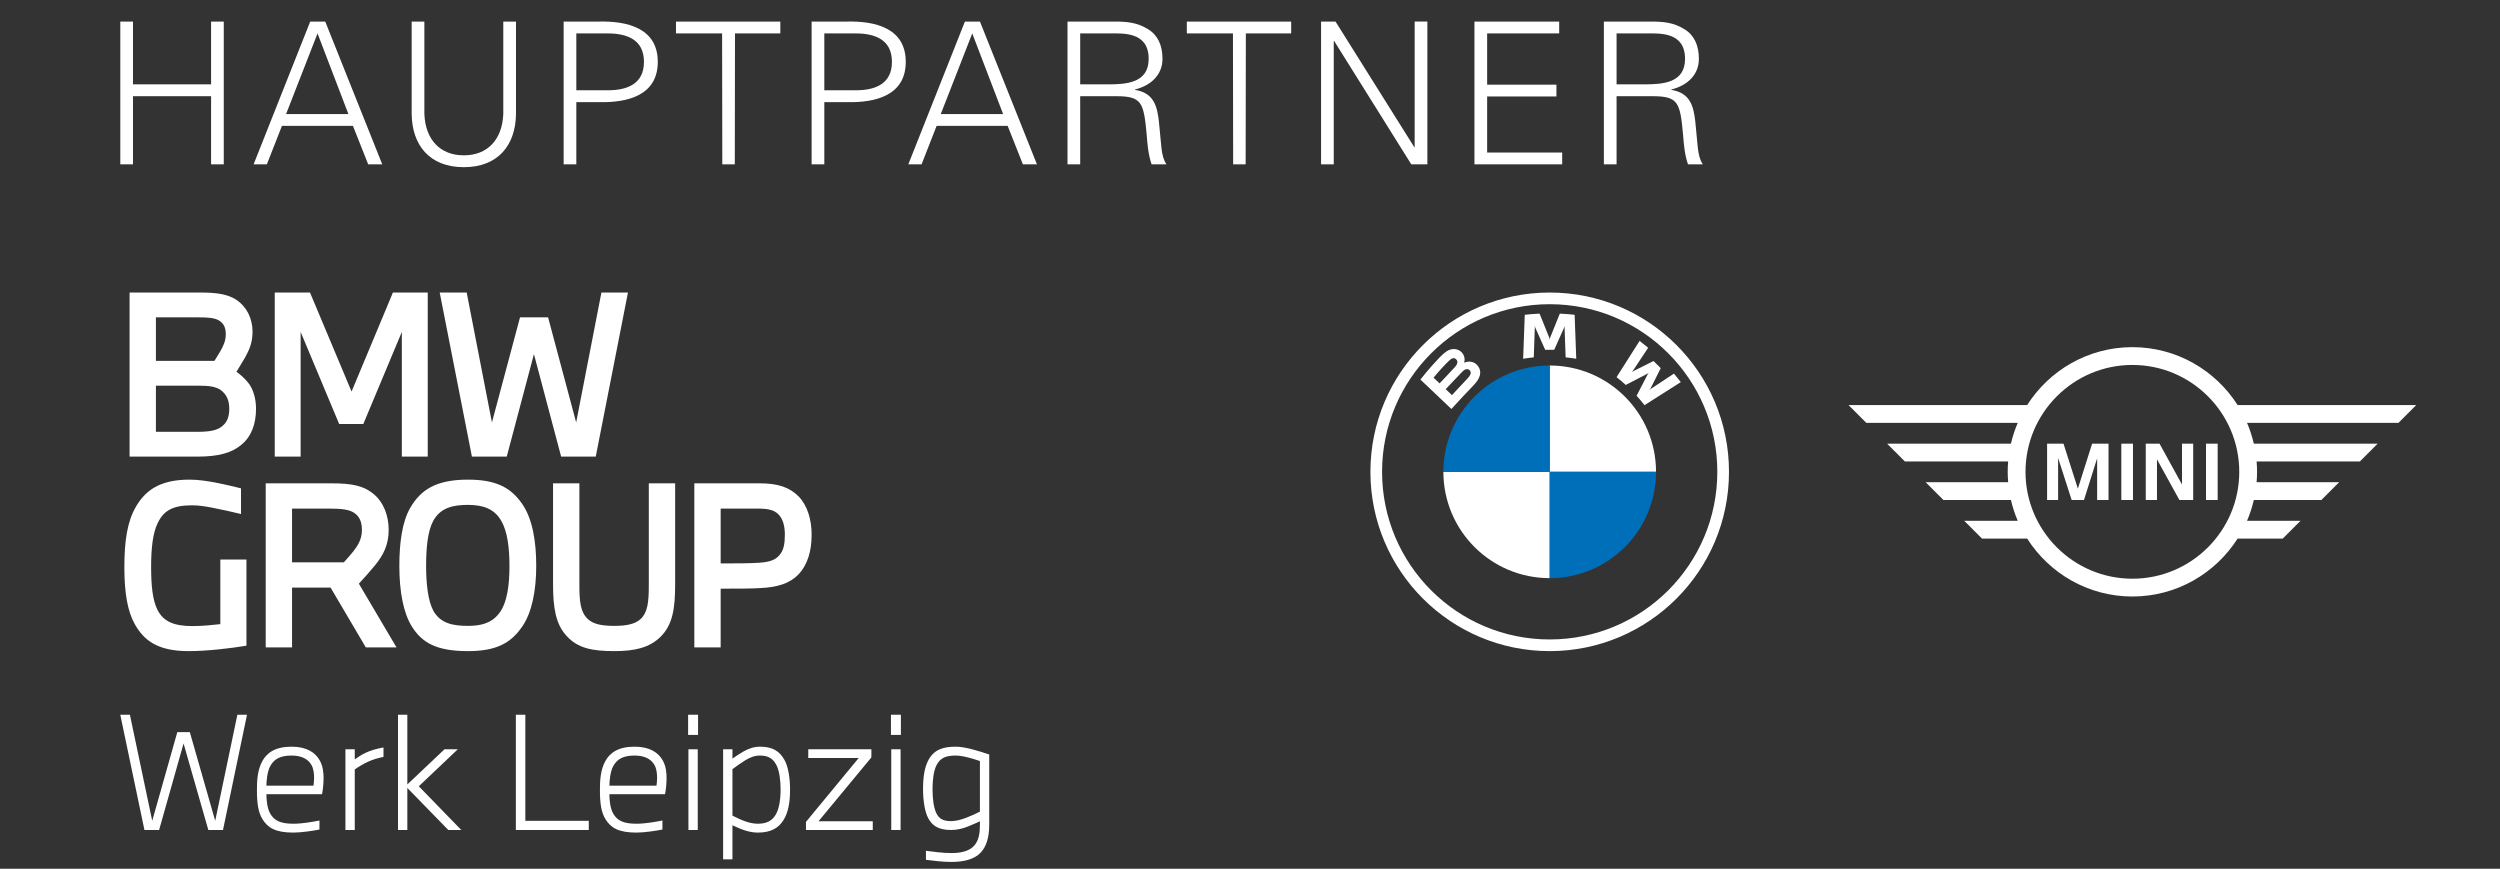 <svg xmlns="http://www.w3.org/2000/svg" xmlns:xlink="http://www.w3.org/1999/xlink" xmlns:serif="http://www.serif.com/" width="100%" height="100%" viewBox="0 0 800 278" xml:space="preserve" style="fill-rule:evenodd;clip-rule:evenodd;stroke-linejoin:round;stroke-miterlimit:2;"><rect x="0" y="0" width="800" height="278" fill="#333333" stroke="none"/>    <g id="Ebene-1" serif:id="Ebene 1" transform="matrix(2.908,0,0,2.908,-885.127,-629.476)">        <g transform="matrix(1,0,0,1,319.011,219.083)">            <path d="M0,15.466L0,7.966L8.594,7.966L8.594,15.466L9.989,15.466L9.989,-0.246L8.594,-0.246L8.594,6.663L0,6.663L0,-0.246L-1.396,-0.246L-1.396,15.466L0,15.466ZM16.846,9.931L20.308,1.058L23.704,9.931L16.846,9.931ZM14.732,15.466L16.388,11.234L24.205,11.234L25.882,15.466L27.43,15.466L21.156,-0.246L19.501,-0.246L13.273,15.466L14.732,15.466ZM30.666,-0.246L30.666,9.93C30.708,13.3 32.586,15.777 36.405,15.777C40.226,15.777 42.103,13.3 42.146,9.93L42.146,-0.246L40.748,-0.246L40.748,9.908C40.64,12.756 39.002,14.474 36.405,14.474C33.809,14.474 32.171,12.756 32.063,9.908L32.063,-0.246L30.666,-0.246ZM48.785,1.058L52.233,1.058C54.351,1.058 56.228,1.731 56.228,4.187C56.228,6.643 54.351,7.316 52.233,7.316L48.785,7.316L48.785,1.058ZM48.785,15.466L48.785,8.62L51.317,8.62C54.351,8.685 57.748,7.925 57.748,4.187C57.748,0.449 54.351,-0.311 51.317,-0.246L47.39,-0.246L47.39,15.466L48.785,15.466ZM64.849,15.466L66.224,15.466L66.245,1.058L71.233,1.058L71.233,-0.246L59.751,-0.246L59.751,1.058L64.827,1.058L64.849,15.466ZM76.074,1.058L79.522,1.058C81.64,1.058 83.516,1.731 83.516,4.187C83.516,6.643 81.64,7.316 79.522,7.316L76.074,7.316L76.074,1.058ZM76.074,15.466L76.074,8.62L78.605,8.62C81.64,8.685 85.036,7.925 85.036,4.187C85.036,0.449 81.64,-0.311 78.605,-0.246L74.678,-0.246L74.678,15.466L76.074,15.466ZM88.89,9.931L92.353,1.058L95.749,9.931L88.89,9.931ZM86.776,15.466L88.433,11.234L96.25,11.234L97.928,15.466L99.474,15.466L93.201,-0.246L91.546,-0.246L85.317,15.466L86.776,15.466ZM104.231,6.663L104.231,1.058L107.42,1.058C108.928,1.058 111.767,0.84 111.767,3.86C111.767,6.533 109.276,6.663 107.268,6.663L104.231,6.663ZM104.231,7.966L108.141,7.966C111.001,7.966 111.221,8.598 111.547,12.196C111.636,13.308 111.723,14.42 112.093,15.466L113.723,15.466C113.091,14.507 113.179,13.329 112.896,10.779C112.7,8.947 112.267,7.597 110.26,7.271L110.26,7.228C112.093,6.772 113.287,5.555 113.287,3.86C113.287,2.361 112.766,1.231 111.679,0.58C110.478,-0.159 109.343,-0.246 107.966,-0.246L102.834,-0.246L102.834,15.466L104.231,15.466L104.231,7.966ZM121.063,15.466L122.438,15.466L122.46,1.058L127.448,1.058L127.448,-0.246L115.966,-0.246L115.966,1.058L121.041,1.058L121.063,15.466ZM130.737,15.466L132.133,15.466L132.133,1.889L132.178,1.889L140.667,15.466L142.435,15.466L142.435,-0.249L141.037,-0.249L141.037,13.573L140.994,13.573L132.329,-0.246L130.737,-0.246L130.737,15.466ZM157.269,15.466L157.269,14.163L149.013,14.163L149.013,7.997L156.637,7.997L156.637,6.694L149.013,6.694L149.013,1.058L156.941,1.058L156.941,-0.246L147.616,-0.246L147.616,15.466L157.269,15.466ZM163.255,6.663L163.255,1.058L166.444,1.058C167.951,1.058 170.79,0.84 170.79,3.86C170.79,6.533 168.301,6.663 166.291,6.663L163.255,6.663ZM163.255,7.966L167.165,7.966C170.026,7.966 170.244,8.598 170.572,12.196C170.659,13.308 170.747,14.42 171.116,15.466L172.747,15.466C172.116,14.507 172.203,13.329 171.92,10.779C171.725,8.947 171.29,7.597 169.283,7.271L169.283,7.228C171.116,6.772 172.312,5.555 172.312,3.86C172.312,2.361 171.79,1.231 170.703,0.58C169.502,-0.159 168.366,-0.246 166.99,-0.246L161.859,-0.246L161.859,15.466L163.255,15.466L163.255,7.966Z" style="fill:white;fill-rule:nonzero;"></path>        </g>        <g transform="matrix(0.116,0,0,0.116,313.786,245.283)">            <g>                <clipPath id="_clip1">                    <rect x="1218.9" y="29.071" width="992.12" height="340.156"></rect>                </clipPath>                <g clip-path="url(#_clip1)">                    <path d="M1547.99,199.149C1547.99,286.972 1476.8,358.167 1388.98,358.167C1301.15,358.167 1229.96,286.972 1229.96,199.149C1229.96,111.326 1301.15,40.131 1388.98,40.131C1476.8,40.131 1547.99,111.326 1547.99,199.149ZM1388.98,29.07C1295.04,29.07 1218.9,105.217 1218.9,199.149C1218.9,293.081 1295.04,369.228 1388.98,369.228C1482.91,369.228 1559.06,293.081 1559.06,199.149C1559.06,105.217 1482.91,29.07 1388.98,29.07Z" style="fill:white;fill-rule:nonzero;"></path>                    <path d="M1471.4,126.994C1473.71,129.476 1477.04,133.478 1478.91,135.904L1513.35,114.04C1511.63,111.788 1508.89,108.37 1506.84,105.964L1485.03,120.387L1483.55,121.67L1484.66,120.047L1494.29,100.824L1487.48,94.019L1468.25,103.649L1466.63,104.757L1467.92,103.265L1482.36,81.463C1479.82,79.302 1477.38,77.322 1474.26,74.92L1452.4,109.334C1455.17,111.469 1458.82,114.595 1461.14,116.725L1481.72,106.046L1483.04,105.078L1482.07,106.397L1471.4,126.994Z" style="fill:white;fill-rule:nonzero;"></path>                    <path d="M1393.26,83.385L1402.67,62.309L1403.27,60.442L1403.1,62.392L1404.09,90.558C1407.39,90.872 1410.8,91.328 1414.16,91.885L1412.63,50.165C1407.93,49.646 1403.25,49.273 1398.57,49.076L1389.3,72.084L1388.98,73.791L1388.65,72.084L1379.38,49.076C1374.7,49.273 1370.02,49.646 1365.32,50.165L1363.79,91.885C1367.15,91.328 1370.56,90.872 1373.86,90.558L1374.85,62.392L1374.68,60.442L1375.28,62.309L1384.69,83.385L1393.26,83.385Z" style="fill:white;fill-rule:nonzero;"></path>                    <path d="M1290.3,120.727C1290.3,120.727 1301.49,108.911 1305.13,105.128C1306.58,103.624 1307.51,102.719 1308.51,102.226C1309.8,101.592 1311.21,101.468 1312.47,102.308C1313.71,103.133 1314.28,104.572 1313.97,105.987C1313.59,107.673 1312.22,109.285 1311.08,110.513C1309.53,112.166 1296.27,126.355 1296.25,126.375L1290.3,120.727ZM1278.8,109.812C1284.72,102.572 1291.01,96.006 1293.86,93.402C1294.77,92.58 1295.74,91.767 1296.93,91.438C1298.86,90.906 1300.86,92.279 1301.31,94.259C1301.76,96.25 1300.51,98.136 1299.12,99.696C1295.99,103.224 1284.52,115.235 1284.52,115.235L1278.8,109.812ZM1317.14,116.628C1322.58,110.898 1325.67,104.276 1320.22,97.955C1317.26,94.52 1312.29,93.77 1308.17,95.468L1307.76,95.631L1307.89,95.271C1308.5,93.644 1308.89,88.446 1304.46,84.853C1302.3,83.103 1299.59,82.456 1296.84,82.734C1291.74,83.251 1287.8,86.741 1277.1,98.679C1273.87,102.276 1269.17,107.959 1266.35,111.642L1295.73,139.523C1305.5,128.727 1309.47,124.717 1317.14,116.628Z" style="fill:white;fill-rule:nonzero;"></path>                    <path d="M1489.84,199.15L1388.98,199.15L1388.98,98.292C1444.72,98.292 1489.84,143.408 1489.84,199.15Z" style="fill:white;fill-rule:nonzero;"></path>                    <path d="M1388.98,199.15L1388.98,300.008C1333.24,300.008 1288.12,254.891 1288.12,199.15L1388.98,199.15Z" style="fill:white;fill-rule:nonzero;"></path>                    <path d="M1388.98,98.292L1388.98,199.15L1288.12,199.15C1288.12,143.408 1333.24,98.292 1388.98,98.292Z" style="fill:rgb(0,111,186);fill-rule:nonzero;"></path>                    <path d="M1489.84,199.15C1489.84,254.891 1444.72,300.008 1388.98,300.008L1388.98,199.15L1489.84,199.15Z" style="fill:rgb(0,111,186);fill-rule:nonzero;"></path>                    <path d="M1941.73,300.537C1885.82,300.537 1840.34,255.064 1840.34,199.152C1840.34,143.25 1885.82,97.757 1941.73,97.757C1997.64,97.757 2043.12,143.25 2043.12,199.152C2043.12,255.064 1997.64,300.537 1941.73,300.537ZM2101.21,245.61L2050.49,245.61C2053.2,239.312 2055.33,232.725 2056.93,225.902L2120.95,225.902L2137.84,209.015L2059.57,209.015C2059.83,205.755 2060.01,202.477 2060.01,199.152C2060.01,195.829 2059.83,192.547 2059.57,189.293L2157.55,189.293L2174.43,172.409L2056.93,172.409C2055.33,165.59 2053.2,158.989 2050.49,152.68L2194.14,152.68L2211.02,135.791L2041.53,135.791C2020.52,102.817 1983.66,80.874 1941.73,80.874C1899.81,80.874 1862.95,102.817 1841.93,135.791L1672.44,135.791L1689.31,152.68L1832.98,152.68C1830.27,158.989 1828.12,165.59 1826.53,172.409L1709.03,172.409L1725.91,189.293L1823.89,189.293C1823.63,192.547 1823.45,195.829 1823.45,199.152C1823.45,202.477 1823.63,205.755 1823.89,209.015L1745.64,209.015L1762.51,225.902L1826.53,225.902C1828.12,232.725 1830.27,239.312 1832.98,245.61L1782.23,245.61L1799.1,262.493L1841.93,262.493C1862.95,295.475 1899.82,317.424 1941.73,317.424C1983.66,317.424 2020.52,295.475 2041.53,262.493L2084.34,262.493L2101.21,245.61ZM2022.63,225.902L2011.57,225.902L2011.57,172.408L2022.63,172.408L2022.63,225.902ZM1965.06,225.902L1954.42,225.902L1954.42,172.409L1967.48,172.409L1988.8,211.202L1988.8,172.409L1999.41,172.409L1999.41,225.902L1986.35,225.902L1965.06,187.299L1965.06,225.902ZM1942.3,225.902L1931.23,225.902L1931.23,172.408L1942.3,172.408L1942.3,225.902ZM1871.27,225.902L1860.82,225.902L1860.82,172.409L1876.38,172.409L1890.02,215.118L1903.54,172.409L1919.1,172.409L1919.1,225.902L1908.31,225.902L1908.31,186.298L1895.8,225.902L1884.13,225.902L1871.27,186L1871.27,225.902Z" style="fill:white;fill-rule:nonzero;"></path>                </g>            </g>            <path d="M66.786,93.894L66.786,52.605L106.838,52.605C115.923,52.605 122.322,53.018 126.451,55.496C131.201,58.179 133.058,62.514 133.058,68.708C133.058,74.694 130.994,79.236 128.104,84.397C126.245,87.494 124.181,91.003 122.322,93.894L66.786,93.894ZM66.786,161.193L66.786,117.427L107.665,117.427C117.161,117.427 122.943,118.253 127.691,121.144C133.884,125.478 136.362,131.258 136.362,139.31C136.362,146.535 134.503,151.902 129.961,155.619C125.419,159.541 118.813,161.193 106.219,161.193L66.786,161.193ZM41.805,184.726L105.806,184.726C126.245,184.726 138.632,181.218 147.717,173.579C157.213,165.941 161.755,153.967 161.755,139.31C161.755,129.607 159.072,121.35 155.356,115.983C151.639,111.028 147.717,107.518 143.175,104.215C145.445,100.499 148.542,95.545 151.433,90.59C155.769,82.746 158.453,75.934 158.453,66.231C158.453,53.637 152.878,42.696 143.588,36.296C135.33,30.723 125.007,29.071 109.11,29.071L41.805,29.071L41.805,184.726Z" style="fill:white;fill-rule:nonzero;"></path>            <path d="M204.079,184.726L204.079,66.437L240.622,153.761L263.537,153.761L300.08,66.437L300.08,184.726L324.648,184.726L324.648,29.071L291.616,29.071L252.39,123.001L212.957,29.071L179.511,29.071L179.511,184.726L204.079,184.726Z" style="fill:white;fill-rule:nonzero;"></path>            <path d="M399.591,184.726L425.398,87.494L451.204,184.726L484.031,184.726L514.586,29.071L489.399,29.071L465.45,152.315L438.817,52.605L412.186,52.605L385.553,152.315L361.604,29.071L336.003,29.071L366.559,184.726L399.591,184.726Z" style="fill:white;fill-rule:nonzero;"></path>            <path d="M152.672,364.067L152.672,282.317L127.897,282.317L127.897,343.629C122.322,344.249 111.588,345.488 101.471,345.488C83.922,345.488 73.805,341.153 68.231,330.005C63.689,320.921 62.245,307.502 62.245,289.336C62.245,271.169 63.896,257.131 68.438,247.841C74.219,235.661 83.096,230.913 101.058,230.913C106.632,230.913 112.826,231.74 119.225,232.978C128.929,234.836 139.046,237.106 147.51,239.171L147.51,214.811C141.11,213.16 132.233,211.096 122.735,209.237C115.096,207.792 106.632,206.554 98.58,206.554C69.882,206.554 56.67,217.289 47.999,231.945C39.741,245.777 36.85,264.356 36.85,289.749C36.85,314.109 39.947,331.863 46.967,344.042C55.431,358.7 67.818,369.228 97.755,369.228C115.717,369.228 137.807,366.544 152.672,364.067Z" style="fill:white;fill-rule:nonzero;"></path>            <path d="M195.931,285L195.931,234.01L230.616,234.01C243.829,234.01 250.435,235.042 254.977,238.139C260.345,241.854 262.203,247.222 262.203,254.448C262.203,262.705 258.693,268.692 254.152,274.472C251.467,277.775 247.958,281.904 245.067,285L195.931,285ZM195.931,365.718L195.931,308.948L232.473,308.948L265.92,365.718L295.029,365.718L259.312,305.232C263.235,301.103 269.636,293.878 274.59,287.891C282.642,277.982 287.597,268.279 287.597,254.242C287.597,240.616 282.642,228.023 273.765,220.591C263.855,212.128 252.293,210.063 233.299,210.063L170.95,210.063L170.95,365.718L195.931,365.718Z" style="fill:white;fill-rule:nonzero;"></path>            <path d="M362.748,230.5C376.786,230.5 387.728,234.01 394.335,245.571C400.322,255.686 402.18,271.582 402.18,288.304C402.18,305.645 400.322,323.193 392.27,333.514C385.044,342.804 375.135,345.282 362.748,345.282C348.708,345.282 336.94,343.01 330.127,331.243C324.76,321.54 323.107,304.819 323.107,288.304C323.107,271.582 324.553,255.274 329.921,245.571C336.734,233.185 348.708,230.5 362.748,230.5ZM362.748,206.554C332.192,206.554 317.946,216.463 308.244,232.978C300.192,246.603 297.714,267.453 297.714,288.304C297.714,312.457 301.43,332.688 309.482,345.695C318.978,360.97 332.399,369.228 362.748,369.228C389.173,369.228 403.212,362.003 414.155,346.107C423.445,332.895 427.574,311.838 427.574,288.304C427.574,266.008 424.27,243.919 414.155,229.468C403.419,213.985 389.379,206.554 362.748,206.554Z" style="fill:white;fill-rule:nonzero;"></path>            <path d="M443.526,210.063L443.526,305.851C443.526,327.94 446.004,343.836 456.532,354.984C466.855,366.339 480.482,369.228 501.54,369.228C521.359,369.228 535.191,365.925 545.721,355.396C556.869,344.249 559.347,329.178 559.347,305.851L559.347,210.063L534.366,210.063L534.366,306.47C534.366,322.779 533.334,332.482 526.52,338.881C520.74,344.042 511.863,345.282 501.54,345.282C491.01,345.282 481.927,344.042 476.353,338.675C469.54,332.069 468.508,322.366 468.508,306.47L468.508,210.063L443.526,210.063Z" style="fill:white;fill-rule:nonzero;"></path>            <path d="M602.521,286.032L602.521,234.01L636.999,234.01C646.909,234.01 652.896,235.042 657.232,239.378C661.567,243.713 663.426,250.319 663.426,258.782C663.426,267.04 662.393,273.646 658.264,278.188C654.135,283.143 648.148,284.794 638.857,285.413C629.36,286.032 616.353,286.032 602.521,286.032ZM602.521,365.718L602.521,309.98C618.831,309.98 632.664,309.98 641.335,309.361C655.787,308.535 667.555,305.438 676.226,296.562C685.309,287.065 688.819,273.646 688.819,258.782C688.819,244.539 684.896,231.326 676.638,222.656C667.967,213.779 656.819,210.063 639.682,210.063L577.541,210.063L577.541,365.718L602.521,365.718Z" style="fill:white;fill-rule:nonzero;"></path>            <path d="M55.897,538.913L32.986,429.58L42.121,429.58L63.292,530.213L87.072,446.11L98.963,446.11L123.034,530.213L144.06,429.58L153.195,429.58L130.429,538.913L116.509,538.913L93.018,456.841L69.817,538.913L55.897,538.913Z" style="fill:white;fill-rule:nonzero;"></path>            <path d="M216.267,496.862C216.557,494.687 216.847,492.222 216.847,489.322C216.847,485.262 216.267,480.622 214.382,477.286C211.047,471.342 204.521,468.296 195.386,468.296C185.236,468.296 178.856,471.342 175.085,478.592C172.476,483.521 171.605,492.367 171.605,496.862L216.267,496.862ZM197.271,541.378C180.306,541.378 172.911,536.883 167.835,528.618C163.775,521.948 162.615,513.393 162.615,500.922C162.615,491.351 163.195,482.071 167.69,473.661C171.896,465.831 179.871,459.886 195.386,459.886C210.177,459.886 218.007,465.541 222.212,472.936C225.402,478.592 225.837,484.972 225.837,489.902C225.837,493.527 225.402,499.762 224.387,504.982L171.605,504.982C171.605,510.492 172.331,518.032 175.085,523.107C179,530.213 185.236,532.968 197.271,532.968C205.972,532.968 215.832,531.083 221.922,529.923L221.922,538.478C216.122,539.639 204.812,541.378 197.271,541.378Z" style="fill:white;fill-rule:nonzero;"></path>            <path d="M246.569,538.913L246.569,462.35L255.415,462.35L255.415,471.921C258.894,469.456 261.794,467.571 265.709,465.686C270.205,463.511 276.15,461.771 282.675,460.611L282.675,469.601C277.455,470.616 273.105,471.921 268.465,473.951C263.825,475.981 259.329,478.736 255.415,481.491L255.415,538.913L246.569,538.913Z" style="fill:white;fill-rule:nonzero;"></path>            <path d="M296.448,538.913L296.448,429.58L305.293,429.58L305.293,495.702L340.529,462.35L353.145,462.35L316.168,497.442L356.48,538.913L344.154,538.913L305.293,499.037L305.293,538.913L296.448,538.913Z" style="fill:white;fill-rule:nonzero;"></path>            <path d="M408.241,538.913L408.241,429.58L417.231,429.58L417.231,530.213L477.408,530.213L477.408,538.913L408.241,538.913Z" style="fill:white;fill-rule:nonzero;"></path>            <path d="M541.642,496.862C541.932,494.687 542.222,492.222 542.222,489.322C542.222,485.262 541.642,480.622 539.757,477.286C536.422,471.342 529.897,468.296 520.762,468.296C510.611,468.296 504.231,471.342 500.461,478.592C497.851,483.521 496.981,492.367 496.981,496.862L541.642,496.862ZM522.646,541.378C505.681,541.378 498.286,536.883 493.211,528.618C489.151,521.948 487.991,513.393 487.991,500.922C487.991,491.351 488.571,482.071 493.066,473.661C497.271,465.831 505.246,459.886 520.762,459.886C535.552,459.886 543.382,465.541 547.587,472.936C550.778,478.592 551.212,484.972 551.212,489.902C551.212,493.527 550.778,499.762 549.763,504.982L496.981,504.982C496.981,510.492 497.706,518.032 500.461,523.107C504.376,530.213 510.611,532.968 522.646,532.968C531.347,532.968 541.208,531.083 547.297,529.923L547.297,538.478C541.498,539.639 530.187,541.378 522.646,541.378Z" style="fill:white;fill-rule:nonzero;"></path>            <path d="M571.944,538.913L571.944,462.35L580.79,462.35L580.79,538.913L571.944,538.913ZM571.654,448.721L571.654,429.58L581.08,429.58L581.08,448.721L571.654,448.721Z" style="fill:white;fill-rule:nonzero;"></path>            <path d="M637.774,532.968C646.04,532.968 651.259,530.358 654.885,524.123C657.93,518.902 659.38,510.202 659.38,500.632C659.38,491.497 658.22,483.087 655.609,477.722C652.274,470.906 647.344,468.296 639.804,468.296C634.729,468.296 630.379,470.036 625.884,472.791C621.824,475.257 617.619,478.302 613.704,481.201L613.704,525.283C620.954,528.908 629.219,532.968 637.774,532.968ZM604.858,566.754L604.858,462.35L613.704,462.35L613.704,471.196C617.039,468.876 620.374,466.556 623.999,464.526C628.639,461.916 633.714,459.886 639.804,459.886C651.259,459.886 658.075,463.656 663.005,472.356C666.485,478.446 668.37,489.177 668.37,500.632C668.37,512.522 666.63,522.094 662.425,529.053C657.64,537.028 650.245,541.378 637.774,541.378C629.364,541.378 621.534,538.188 613.704,534.418L613.704,566.754L604.858,566.754Z" style="fill:white;fill-rule:nonzero;"></path>            <path d="M683.448,538.913L683.448,531.228L733.474,470.616L685.623,470.616L685.623,462.35L745.51,462.35L745.51,470.036L695.338,530.648L746.815,530.648L746.815,538.913L683.448,538.913Z" style="fill:white;fill-rule:nonzero;"></path>            <path d="M764.357,538.913L764.357,462.35L773.203,462.35L773.203,538.913L764.357,538.913ZM764.067,448.721L764.067,429.58L773.493,429.58L773.493,448.721L764.067,448.721Z" style="fill:white;fill-rule:nonzero;"></path>            <path d="M848.457,473.516C844.251,472.066 832.941,468.296 825.546,468.296C816.121,468.296 810.755,470.616 807.276,477.431C804.666,482.651 803.505,491.061 803.505,499.907C803.505,509.767 804.666,517.597 806.986,522.673C809.595,528.328 813.656,530.503 821.051,530.503C825.691,530.503 830.476,529.198 835.407,527.312C840.772,525.283 844.397,523.543 848.457,521.513L848.457,473.516ZM797.27,558.634C802.491,559.359 813.22,560.808 821.486,560.808C830.622,560.808 838.596,558.924 843.091,553.704C847.442,548.773 848.457,541.668 848.457,534.418L848.457,530.648C846.426,531.663 842.801,533.258 837.872,535.288C832.361,537.608 826.851,538.913 821.051,538.913C808.435,538.913 802.925,534.273 799.445,527.748C796.255,521.803 794.515,511.362 794.515,499.907C794.515,488.597 795.965,479.172 799.735,472.356C805.1,462.64 813.51,459.886 825.546,459.886C834.971,459.886 849.037,464.526 857.302,467.281L857.302,533.548C857.302,546.453 854.402,554.864 849.037,560.518C843.381,566.464 833.811,569.219 821.486,569.219C812.931,569.219 803.94,568.059 797.27,567.189L797.27,558.634Z" style="fill:white;fill-rule:nonzero;"></path>        </g>    </g></svg>